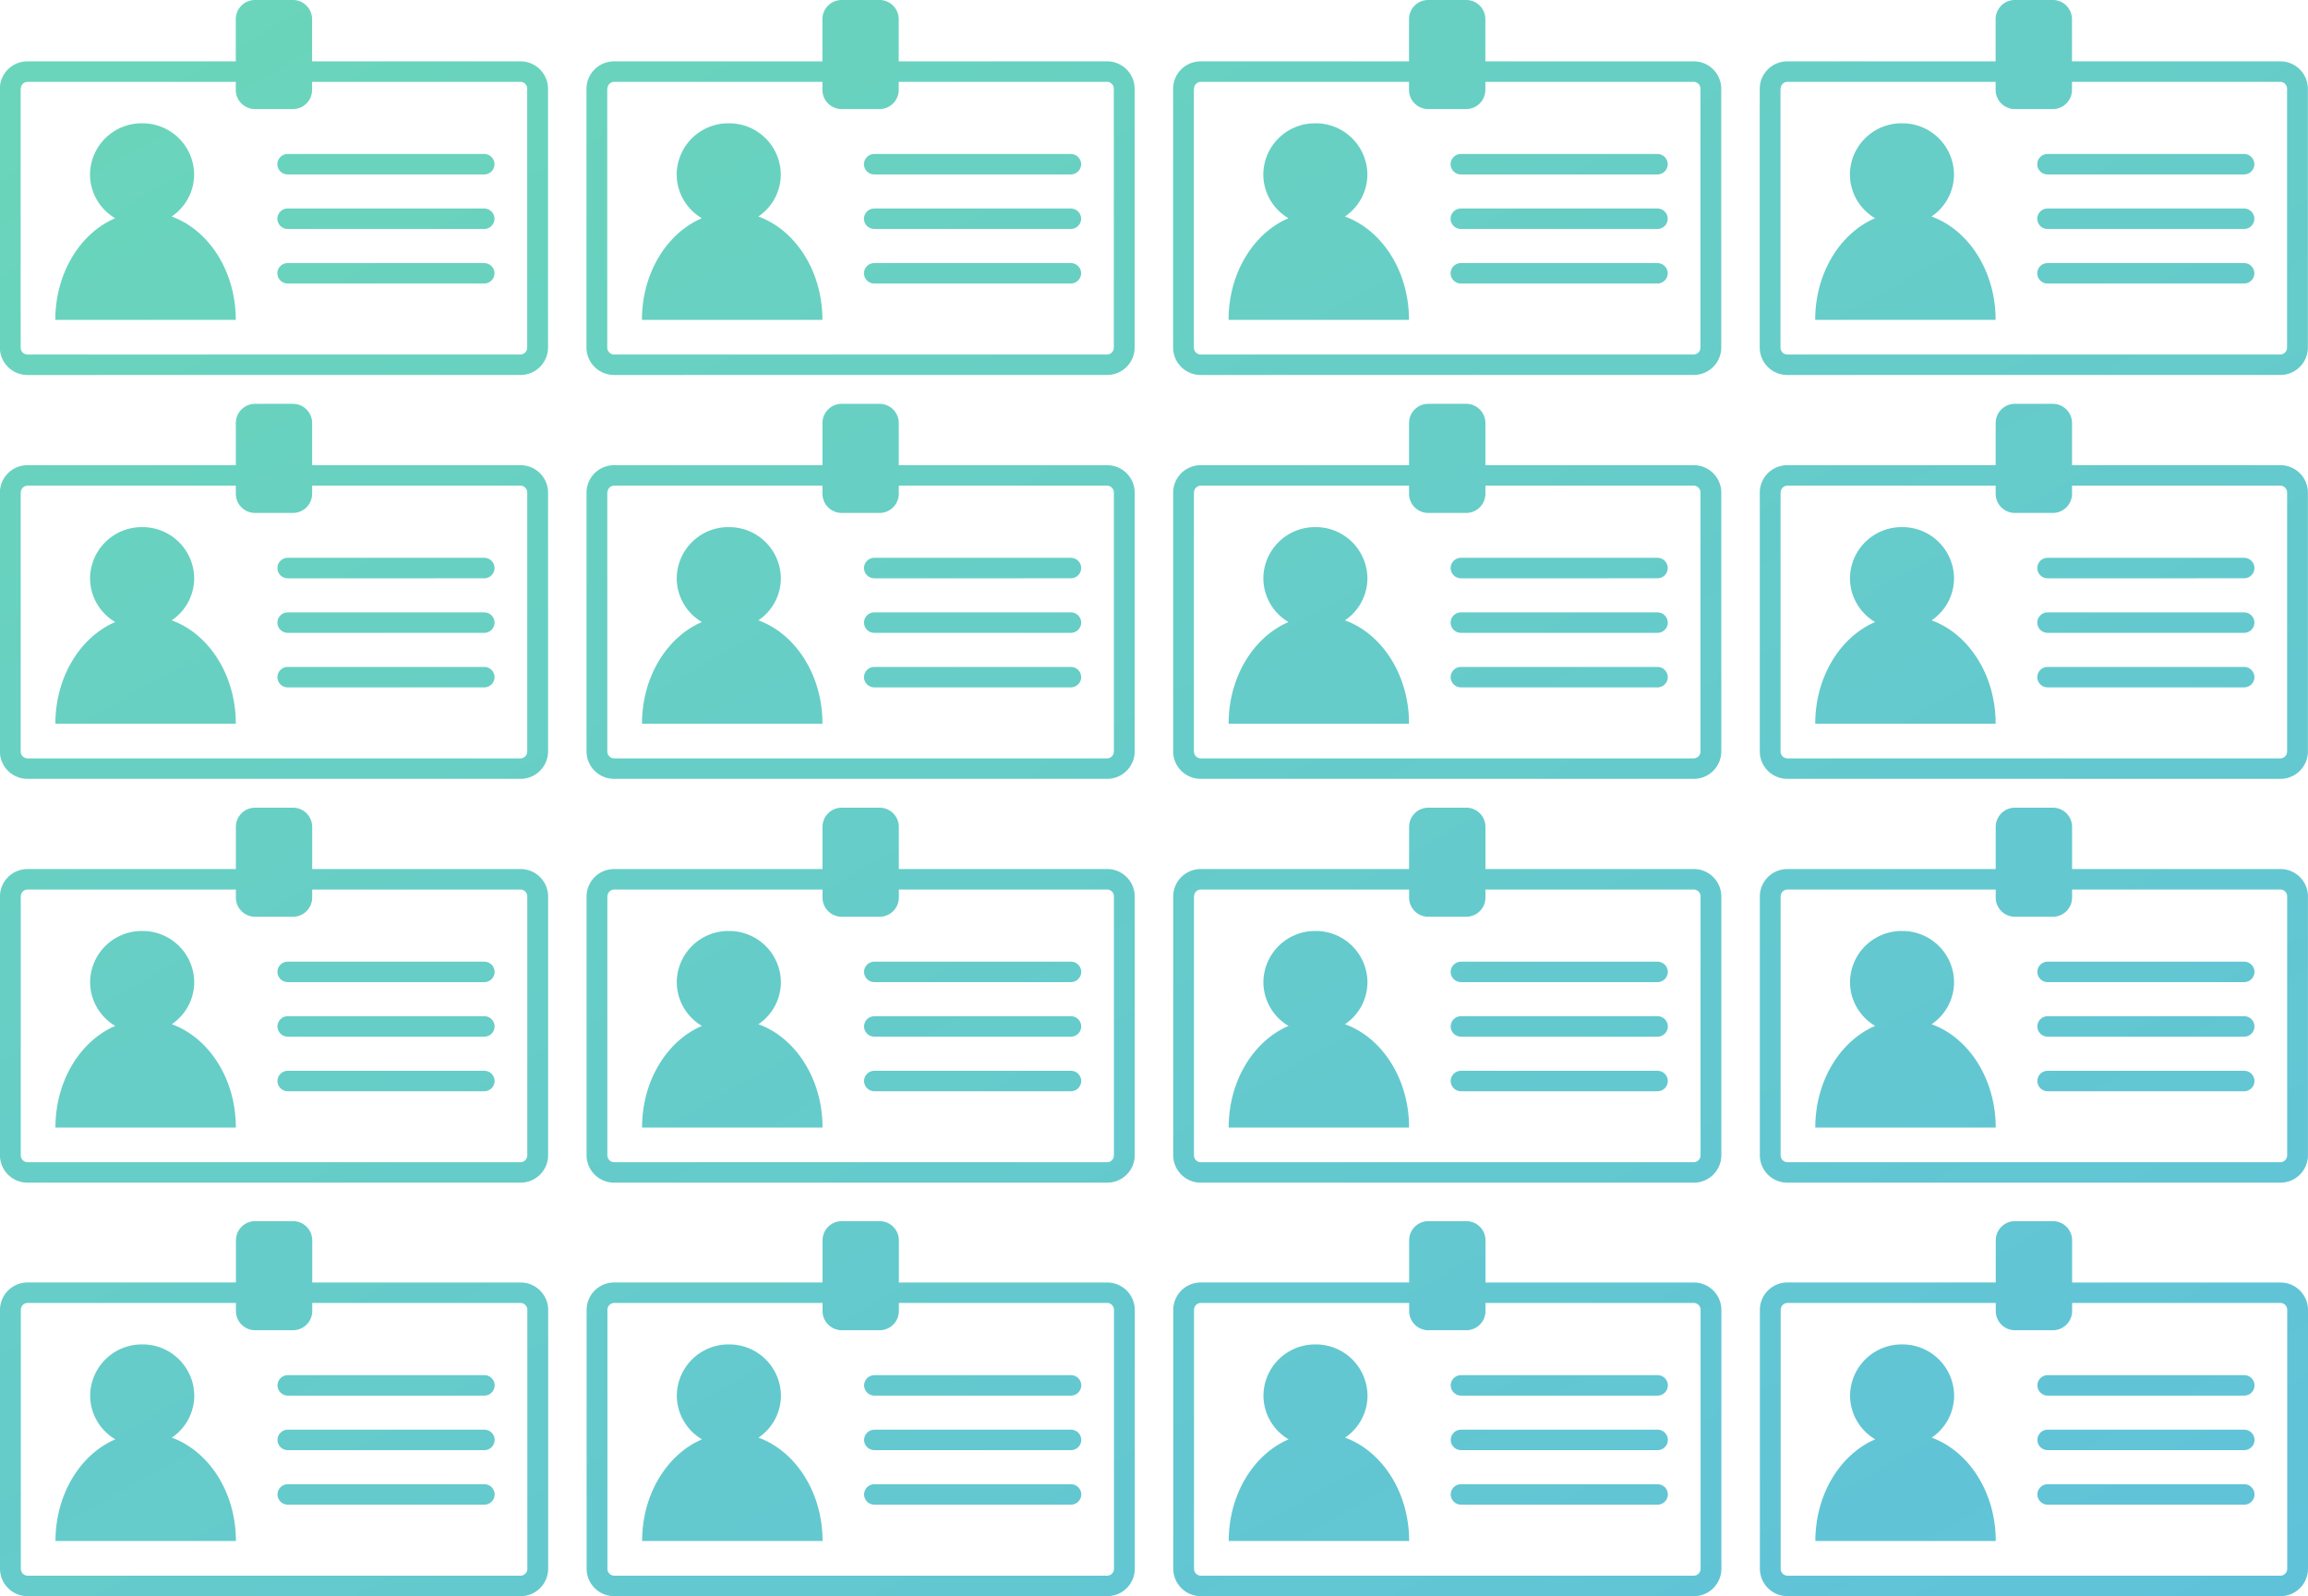<svg xmlns="http://www.w3.org/2000/svg" xmlns:xlink="http://www.w3.org/1999/xlink" width="239.998" height="165.999" viewBox="0 0 239.998 165.999"><defs><linearGradient id="a" x1="0.03" y1="0.048" x2="0.969" y2="0.972" gradientUnits="objectBoundingBox"><stop offset="0" stop-color="#70e0a8"/><stop offset="1" stop-color="#59b5ef"/></linearGradient></defs><path d="M-19345.115,10829a2.859,2.859,0,0,1-2.883-2.839v-26.944a2.859,2.859,0,0,1,2.883-2.838h21.645V10792a2,2,0,0,1,2-2h3.941a2,2,0,0,1,2,2v4.382h21.646a2.858,2.858,0,0,1,2.881,2.838v26.944a2.859,2.859,0,0,1-2.881,2.839Zm-.721-29.783v26.944a.717.717,0,0,0,.721.711h51.232a.715.715,0,0,0,.719-.711v-26.944a.715.715,0,0,0-.719-.71h-21.646v.838a2,2,0,0,1-2,2h-3.941a2,2,0,0,1-2-2v-.838h-21.645A.717.717,0,0,0-19345.836,10799.218Zm-60.275,29.783a2.86,2.86,0,0,1-2.887-2.839v-26.944a2.86,2.86,0,0,1,2.887-2.838h21.641V10792a2,2,0,0,1,2-2h3.941a2,2,0,0,1,2,2v4.382h21.645a2.859,2.859,0,0,1,2.883,2.838v26.944a2.859,2.859,0,0,1-2.883,2.839Zm-.727-29.783v26.944a.718.718,0,0,0,.727.711h51.227a.717.717,0,0,0,.721-.711v-26.944a.717.717,0,0,0-.721-.71h-21.645v.838a2,2,0,0,1-2,2h-3.941a2,2,0,0,1-2-2v-.838h-21.641A.718.718,0,0,0-19406.838,10799.218Zm-60.275,29.783a2.864,2.864,0,0,1-2.887-2.839v-26.944a2.864,2.864,0,0,1,2.887-2.838h21.646V10792a2,2,0,0,1,2-2h3.936a2,2,0,0,1,2,2v4.382h21.646a2.864,2.864,0,0,1,2.887,2.838v26.944a2.864,2.864,0,0,1-2.887,2.839Zm-.725-29.783v26.944a.72.72,0,0,0,.725.711h51.229a.717.717,0,0,0,.721-.711v-26.944a.717.717,0,0,0-.721-.71h-21.646v.838a2,2,0,0,1-2,2h-3.936a2,2,0,0,1-2-2v-.838h-21.646A.72.72,0,0,0-19467.838,10799.218Zm-60.275,29.783a2.862,2.862,0,0,1-2.887-2.839v-26.944a2.862,2.862,0,0,1,2.887-2.838h21.646V10792a2,2,0,0,1,2-2h3.936a2,2,0,0,1,2,2v4.382h21.645a2.862,2.862,0,0,1,2.887,2.838v26.944a2.862,2.862,0,0,1-2.887,2.839Zm-.721-29.783v26.944a.717.717,0,0,0,.721.711h51.227a.716.716,0,0,0,.721-.711v-26.944a.715.715,0,0,0-.721-.71h-21.645v.838a2,2,0,0,1-2,2h-3.936a2,2,0,0,1-2-2v-.838h-21.646A.717.717,0,0,0-19528.834,10799.218Zm186.605,24.048c0-4.872,2.6-9.019,6.225-10.573a5.3,5.3,0,0,1-2.617-4.554,5.365,5.365,0,0,1,5.412-5.317,5.364,5.364,0,0,1,5.41,5.317,5.278,5.278,0,0,1-2.338,4.378c3.857,1.4,6.666,5.681,6.666,10.749Zm-61,0c0-4.872,2.6-9.019,6.225-10.573a5.3,5.3,0,0,1-2.617-4.554,5.367,5.367,0,0,1,5.41-5.317,5.365,5.365,0,0,1,5.412,5.317,5.269,5.269,0,0,1-2.338,4.378c3.857,1.4,6.666,5.681,6.666,10.749Zm-61,0c0-4.872,2.6-9.019,6.225-10.573a5.3,5.3,0,0,1-2.617-4.554,5.368,5.368,0,0,1,5.412-5.317,5.369,5.369,0,0,1,5.416,5.317,5.278,5.278,0,0,1-2.338,4.378c3.857,1.4,6.666,5.681,6.666,10.749Zm-61,0c0-4.872,2.594-9.019,6.221-10.573a5.3,5.3,0,0,1-2.617-4.554,5.369,5.369,0,0,1,5.416-5.317,5.369,5.369,0,0,1,5.412,5.317,5.28,5.28,0,0,1-2.34,4.378c3.859,1.4,6.668,5.681,6.668,10.749Zm207.168-3.779a1.069,1.069,0,0,1-1.078-1.063,1.069,1.069,0,0,1,1.078-1.063h20.42a1.072,1.072,0,0,1,1.078,1.063,1.072,1.072,0,0,1-1.078,1.063Zm-61,0a1.074,1.074,0,0,1-1.084-1.063,1.074,1.074,0,0,1,1.084-1.063h20.416a1.069,1.069,0,0,1,1.078,1.063,1.069,1.069,0,0,1-1.078,1.063Zm-61,0a1.073,1.073,0,0,1-1.084-1.063,1.073,1.073,0,0,1,1.084-1.063h20.414a1.074,1.074,0,0,1,1.084,1.063,1.074,1.074,0,0,1-1.084,1.063Zm-61,0a1.072,1.072,0,0,1-1.082-1.063,1.072,1.072,0,0,1,1.082-1.063h20.416a1.072,1.072,0,0,1,1.082,1.063,1.072,1.072,0,0,1-1.082,1.063Zm183-5.671a1.069,1.069,0,0,1-1.078-1.063,1.069,1.069,0,0,1,1.078-1.064h20.42a1.072,1.072,0,0,1,1.078,1.064,1.072,1.072,0,0,1-1.078,1.063Zm-61,0a1.074,1.074,0,0,1-1.084-1.063,1.074,1.074,0,0,1,1.084-1.064h20.416a1.069,1.069,0,0,1,1.078,1.064,1.069,1.069,0,0,1-1.078,1.063Zm-61,0a1.073,1.073,0,0,1-1.084-1.063,1.073,1.073,0,0,1,1.084-1.064h20.414a1.074,1.074,0,0,1,1.084,1.064,1.074,1.074,0,0,1-1.084,1.063Zm-61,0a1.072,1.072,0,0,1-1.082-1.063,1.073,1.073,0,0,1,1.082-1.064h20.416a1.073,1.073,0,0,1,1.082,1.064,1.072,1.072,0,0,1-1.082,1.063Zm183-5.671a1.072,1.072,0,0,1-1.078-1.064,1.069,1.069,0,0,1,1.078-1.063h20.42a1.072,1.072,0,0,1,1.078,1.063,1.075,1.075,0,0,1-1.078,1.064Zm-61,0a1.078,1.078,0,0,1-1.084-1.064,1.074,1.074,0,0,1,1.084-1.063h20.416a1.069,1.069,0,0,1,1.078,1.063,1.072,1.072,0,0,1-1.078,1.064Zm-61,0a1.076,1.076,0,0,1-1.084-1.064,1.073,1.073,0,0,1,1.084-1.063h20.414a1.074,1.074,0,0,1,1.084,1.063,1.078,1.078,0,0,1-1.084,1.064Zm-61,0a1.076,1.076,0,0,1-1.082-1.064,1.072,1.072,0,0,1,1.082-1.063h20.416a1.072,1.072,0,0,1,1.082,1.063,1.076,1.076,0,0,1-1.082,1.064Zm155.941-22.146a2.858,2.858,0,0,1-2.883-2.833v-26.949a2.858,2.858,0,0,1,2.883-2.833h21.645V10749a2,2,0,0,1,2-2h3.941a2,2,0,0,1,2,2v4.382h21.646a2.857,2.857,0,0,1,2.881,2.833v26.949a2.857,2.857,0,0,1-2.881,2.833Zm-.721-29.782v26.949a.716.716,0,0,0,.721.706h51.232a.714.714,0,0,0,.719-.706v-26.949a.714.714,0,0,0-.719-.705h-21.646v.833a2,2,0,0,1-2,2h-3.941a2,2,0,0,1-2-2v-.833h-21.645A.716.716,0,0,0-19345.836,10756.216Zm-60.275,29.782a2.859,2.859,0,0,1-2.887-2.833v-26.949a2.859,2.859,0,0,1,2.887-2.833h21.641V10749a2,2,0,0,1,2-2h3.941a2,2,0,0,1,2,2v4.382h21.645a2.858,2.858,0,0,1,2.883,2.833v26.949a2.858,2.858,0,0,1-2.883,2.833Zm-.727-29.782v26.949a.717.717,0,0,0,.727.706h51.227a.716.716,0,0,0,.721-.706v-26.949a.716.716,0,0,0-.721-.705h-21.645v.833a2,2,0,0,1-2,2h-3.941a2,2,0,0,1-2-2v-.833h-21.641A.717.717,0,0,0-19406.838,10756.216Zm-60.275,29.782a2.863,2.863,0,0,1-2.887-2.833v-26.949a2.863,2.863,0,0,1,2.887-2.833h21.646V10749a2,2,0,0,1,2-2h3.936a2,2,0,0,1,2,2v4.382h21.646a2.863,2.863,0,0,1,2.887,2.833v26.949a2.863,2.863,0,0,1-2.887,2.833Zm-.725-29.782v26.949a.719.719,0,0,0,.725.706h51.229a.716.716,0,0,0,.721-.706v-26.949a.716.716,0,0,0-.721-.705h-21.646v.833a2,2,0,0,1-2,2h-3.936a2,2,0,0,1-2-2v-.833h-21.646A.719.719,0,0,0-19467.838,10756.216Zm-60.275,29.782a2.861,2.861,0,0,1-2.887-2.833v-26.949a2.861,2.861,0,0,1,2.887-2.833h21.646V10749a2,2,0,0,1,2-2h3.936a2,2,0,0,1,2,2v4.382h21.645a2.861,2.861,0,0,1,2.887,2.833v26.949a2.861,2.861,0,0,1-2.887,2.833Zm-.721-29.782v26.949a.716.716,0,0,0,.721.706h51.227a.715.715,0,0,0,.721-.706v-26.949a.714.714,0,0,0-.721-.705h-21.645v.833a2,2,0,0,1-2,2h-3.936a2,2,0,0,1-2-2v-.833h-21.646A.716.716,0,0,0-19528.834,10756.216Zm186.605,24.053c0-4.877,2.6-9.024,6.225-10.573a5.3,5.3,0,0,1-2.617-4.554,5.365,5.365,0,0,1,5.412-5.317,5.364,5.364,0,0,1,5.41,5.317,5.291,5.291,0,0,1-2.338,4.378c3.857,1.392,6.666,5.676,6.666,10.749Zm-61,0c0-4.877,2.6-9.024,6.225-10.573a5.3,5.3,0,0,1-2.617-4.554,5.367,5.367,0,0,1,5.41-5.317,5.365,5.365,0,0,1,5.412,5.317,5.282,5.282,0,0,1-2.338,4.378c3.857,1.392,6.666,5.676,6.666,10.749Zm-61,0c0-4.877,2.6-9.024,6.225-10.573a5.3,5.3,0,0,1-2.617-4.554,5.368,5.368,0,0,1,5.412-5.317,5.369,5.369,0,0,1,5.416,5.317,5.291,5.291,0,0,1-2.338,4.378c3.857,1.392,6.666,5.676,6.666,10.749Zm-61,0c0-4.877,2.594-9.024,6.221-10.573a5.3,5.3,0,0,1-2.617-4.554,5.369,5.369,0,0,1,5.416-5.317,5.369,5.369,0,0,1,5.412,5.317,5.293,5.293,0,0,1-2.34,4.378c3.859,1.392,6.668,5.676,6.668,10.749Zm207.168-3.779a1.069,1.069,0,0,1-1.078-1.063,1.069,1.069,0,0,1,1.078-1.063h20.42a1.072,1.072,0,0,1,1.078,1.063,1.072,1.072,0,0,1-1.078,1.063Zm-61,0a1.074,1.074,0,0,1-1.084-1.063,1.074,1.074,0,0,1,1.084-1.063h20.416a1.069,1.069,0,0,1,1.078,1.063,1.069,1.069,0,0,1-1.078,1.063Zm-61,0a1.073,1.073,0,0,1-1.084-1.063,1.073,1.073,0,0,1,1.084-1.063h20.414a1.074,1.074,0,0,1,1.084,1.063,1.074,1.074,0,0,1-1.084,1.063Zm-61,0a1.072,1.072,0,0,1-1.082-1.063,1.072,1.072,0,0,1,1.082-1.063h20.416a1.072,1.072,0,0,1,1.082,1.063,1.072,1.072,0,0,1-1.082,1.063Zm183-5.676a1.069,1.069,0,0,1-1.078-1.063,1.069,1.069,0,0,1,1.078-1.064h20.42a1.072,1.072,0,0,1,1.078,1.064,1.072,1.072,0,0,1-1.078,1.063Zm-61,0a1.074,1.074,0,0,1-1.084-1.063,1.074,1.074,0,0,1,1.084-1.064h20.416a1.069,1.069,0,0,1,1.078,1.064,1.069,1.069,0,0,1-1.078,1.063Zm-61,0a1.073,1.073,0,0,1-1.084-1.063,1.073,1.073,0,0,1,1.084-1.064h20.414a1.074,1.074,0,0,1,1.084,1.064,1.074,1.074,0,0,1-1.084,1.063Zm-61,0a1.072,1.072,0,0,1-1.082-1.063,1.073,1.073,0,0,1,1.082-1.064h20.416a1.073,1.073,0,0,1,1.082,1.064,1.072,1.072,0,0,1-1.082,1.063Zm183-5.672a1.068,1.068,0,0,1-1.078-1.063,1.069,1.069,0,0,1,1.078-1.063h20.42a1.072,1.072,0,0,1,1.078,1.063,1.071,1.071,0,0,1-1.078,1.063Zm-61,0a1.074,1.074,0,0,1-1.084-1.063,1.074,1.074,0,0,1,1.084-1.063h20.416a1.069,1.069,0,0,1,1.078,1.063,1.068,1.068,0,0,1-1.078,1.063Zm-61,0a1.072,1.072,0,0,1-1.084-1.063,1.073,1.073,0,0,1,1.084-1.063h20.414a1.074,1.074,0,0,1,1.084,1.063,1.074,1.074,0,0,1-1.084,1.063Zm-61,0a1.072,1.072,0,0,1-1.082-1.063,1.072,1.072,0,0,1,1.082-1.063h20.416a1.072,1.072,0,0,1,1.082,1.063,1.072,1.072,0,0,1-1.082,1.063Zm155.941-21.141a2.859,2.859,0,0,1-2.883-2.838v-26.944a2.859,2.859,0,0,1,2.883-2.838h21.645V10707a2,2,0,0,1,2-2h3.941a2,2,0,0,1,2,2v4.382h21.646a2.858,2.858,0,0,1,2.881,2.838v26.944a2.858,2.858,0,0,1-2.881,2.838Zm-.721-29.782v26.944a.717.717,0,0,0,.721.711h51.232a.715.715,0,0,0,.719-.711v-26.944a.716.716,0,0,0-.719-.711h-21.646v.839a2,2,0,0,1-2,2h-3.941a2,2,0,0,1-2-2v-.839h-21.645A.718.718,0,0,0-19345.836,10714.219Zm-60.275,29.782a2.86,2.86,0,0,1-2.887-2.838v-26.944a2.86,2.86,0,0,1,2.887-2.838h21.641V10707a2,2,0,0,1,2-2h3.941a2,2,0,0,1,2,2v4.382h21.645a2.859,2.859,0,0,1,2.883,2.838v26.944a2.859,2.859,0,0,1-2.883,2.838Zm-.727-29.782v26.944a.718.718,0,0,0,.727.711h51.227a.717.717,0,0,0,.721-.711v-26.944a.718.718,0,0,0-.721-.711h-21.645v.839a2,2,0,0,1-2,2h-3.941a2,2,0,0,1-2-2v-.839h-21.641A.719.719,0,0,0-19406.838,10714.219Zm-60.275,29.782a2.864,2.864,0,0,1-2.887-2.838v-26.944a2.864,2.864,0,0,1,2.887-2.838h21.646V10707a2,2,0,0,1,2-2h3.936a2,2,0,0,1,2,2v4.382h21.646a2.864,2.864,0,0,1,2.887,2.838v26.944a2.864,2.864,0,0,1-2.887,2.838Zm-.725-29.782v26.944a.72.72,0,0,0,.725.711h51.229a.717.717,0,0,0,.721-.711v-26.944a.718.718,0,0,0-.721-.711h-21.646v.839a2,2,0,0,1-2,2h-3.936a2,2,0,0,1-2-2v-.839h-21.646A.721.721,0,0,0-19467.838,10714.219Zm-60.275,29.782a2.862,2.862,0,0,1-2.887-2.838v-26.944a2.862,2.862,0,0,1,2.887-2.838h21.646V10707a2,2,0,0,1,2-2h3.936a2,2,0,0,1,2,2v4.382h21.645a2.862,2.862,0,0,1,2.887,2.838v26.944a2.862,2.862,0,0,1-2.887,2.838Zm-.721-29.782v26.944a.717.717,0,0,0,.721.711h51.227a.716.716,0,0,0,.721-.711v-26.944a.716.716,0,0,0-.721-.711h-21.645v.839a2,2,0,0,1-2,2h-3.936a2,2,0,0,1-2-2v-.839h-21.646A.718.718,0,0,0-19528.834,10714.219Zm186.605,24.048c0-4.872,2.6-9.02,6.225-10.573a5.3,5.3,0,0,1-2.617-4.554,5.366,5.366,0,0,1,5.412-5.318,5.364,5.364,0,0,1,5.41,5.318,5.283,5.283,0,0,1-2.338,4.377c3.857,1.393,6.666,5.682,6.666,10.75Zm-61,0c0-4.872,2.6-9.02,6.225-10.573a5.3,5.3,0,0,1-2.617-4.554,5.368,5.368,0,0,1,5.41-5.318,5.366,5.366,0,0,1,5.412,5.318,5.273,5.273,0,0,1-2.338,4.377c3.857,1.393,6.666,5.682,6.666,10.75Zm-61,0c0-4.872,2.6-9.02,6.225-10.573a5.3,5.3,0,0,1-2.617-4.554,5.369,5.369,0,0,1,5.412-5.318,5.37,5.37,0,0,1,5.416,5.318,5.283,5.283,0,0,1-2.338,4.377c3.857,1.393,6.666,5.682,6.666,10.75Zm-61,0c0-4.872,2.594-9.02,6.221-10.573a5.3,5.3,0,0,1-2.617-4.554,5.37,5.37,0,0,1,5.416-5.318,5.37,5.37,0,0,1,5.412,5.318,5.285,5.285,0,0,1-2.34,4.377c3.859,1.393,6.668,5.682,6.668,10.75Zm207.168-3.779a1.069,1.069,0,0,1-1.078-1.063,1.068,1.068,0,0,1,1.078-1.063h20.42a1.071,1.071,0,0,1,1.078,1.063,1.072,1.072,0,0,1-1.078,1.063Zm-61,0a1.074,1.074,0,0,1-1.084-1.063,1.074,1.074,0,0,1,1.084-1.063h20.416a1.068,1.068,0,0,1,1.078,1.063,1.069,1.069,0,0,1-1.078,1.063Zm-61,0a1.073,1.073,0,0,1-1.084-1.063,1.072,1.072,0,0,1,1.084-1.063h20.414a1.074,1.074,0,0,1,1.084,1.063,1.074,1.074,0,0,1-1.084,1.063Zm-61,0a1.072,1.072,0,0,1-1.082-1.063,1.072,1.072,0,0,1,1.082-1.063h20.416a1.072,1.072,0,0,1,1.082,1.063,1.072,1.072,0,0,1-1.082,1.063Zm183-5.671a1.069,1.069,0,0,1-1.078-1.064,1.069,1.069,0,0,1,1.078-1.063h20.42a1.072,1.072,0,0,1,1.078,1.063,1.072,1.072,0,0,1-1.078,1.064Zm-61,0a1.074,1.074,0,0,1-1.084-1.064,1.074,1.074,0,0,1,1.084-1.063h20.416a1.069,1.069,0,0,1,1.078,1.063,1.069,1.069,0,0,1-1.078,1.064Zm-61,0a1.073,1.073,0,0,1-1.084-1.064,1.073,1.073,0,0,1,1.084-1.063h20.414a1.074,1.074,0,0,1,1.084,1.063,1.074,1.074,0,0,1-1.084,1.064Zm-61,0a1.073,1.073,0,0,1-1.082-1.064,1.072,1.072,0,0,1,1.082-1.063h20.416a1.072,1.072,0,0,1,1.082,1.063,1.073,1.073,0,0,1-1.082,1.064Zm183-5.672a1.073,1.073,0,0,1-1.078-1.068,1.069,1.069,0,0,1,1.078-1.063h20.42a1.072,1.072,0,0,1,1.078,1.063,1.076,1.076,0,0,1-1.078,1.068Zm-61,0a1.078,1.078,0,0,1-1.084-1.068,1.074,1.074,0,0,1,1.084-1.063h20.416a1.069,1.069,0,0,1,1.078,1.063,1.073,1.073,0,0,1-1.078,1.068Zm-61,0a1.077,1.077,0,0,1-1.084-1.068,1.073,1.073,0,0,1,1.084-1.063h20.414a1.074,1.074,0,0,1,1.084,1.063,1.078,1.078,0,0,1-1.084,1.068Zm-61,0a1.077,1.077,0,0,1-1.082-1.068,1.072,1.072,0,0,1,1.082-1.063h20.416a1.072,1.072,0,0,1,1.082,1.063,1.077,1.077,0,0,1-1.082,1.068Zm155.941-21.146a2.859,2.859,0,0,1-2.883-2.838v-26.944a2.858,2.858,0,0,1,2.883-2.833h21.645V10665a2,2,0,0,1,2-2h3.941a2,2,0,0,1,2,2v4.382h21.646a2.857,2.857,0,0,1,2.881,2.833v26.944a2.858,2.858,0,0,1-2.881,2.838Zm-.721-29.782v26.944a.717.717,0,0,0,.721.711h51.232a.715.715,0,0,0,.719-.711v-26.944a.714.714,0,0,0-.719-.706h-21.646v.834a2,2,0,0,1-2,2h-3.941a2,2,0,0,1-2-2v-.834h-21.645A.716.716,0,0,0-19345.836,10672.217Zm-60.275,29.782a2.86,2.86,0,0,1-2.887-2.838v-26.944a2.859,2.859,0,0,1,2.887-2.833h21.641V10665a2,2,0,0,1,2-2h3.941a2,2,0,0,1,2,2v4.382h21.645a2.858,2.858,0,0,1,2.883,2.833v26.944a2.859,2.859,0,0,1-2.883,2.838Zm-.727-29.782v26.944a.718.718,0,0,0,.727.711h51.227a.717.717,0,0,0,.721-.711v-26.944a.716.716,0,0,0-.721-.706h-21.645v.834a2,2,0,0,1-2,2h-3.941a2,2,0,0,1-2-2v-.834h-21.641A.717.717,0,0,0-19406.838,10672.217Zm-60.275,29.782a2.864,2.864,0,0,1-2.887-2.838v-26.944a2.863,2.863,0,0,1,2.887-2.833h21.646V10665a2,2,0,0,1,2-2h3.936a2,2,0,0,1,2,2v4.382h21.646a2.863,2.863,0,0,1,2.887,2.833v26.944a2.864,2.864,0,0,1-2.887,2.838Zm-.725-29.782v26.944a.72.72,0,0,0,.725.711h51.229a.717.717,0,0,0,.721-.711v-26.944a.716.716,0,0,0-.721-.706h-21.646v.834a2,2,0,0,1-2,2h-3.936a2,2,0,0,1-2-2v-.834h-21.646A.719.719,0,0,0-19467.838,10672.217Zm-60.275,29.782a2.862,2.862,0,0,1-2.887-2.838v-26.944a2.861,2.861,0,0,1,2.887-2.833h21.646V10665a2,2,0,0,1,2-2h3.936a2,2,0,0,1,2,2v4.382h21.645a2.861,2.861,0,0,1,2.887,2.833v26.944a2.862,2.862,0,0,1-2.887,2.838Zm-.721-29.782v26.944a.717.717,0,0,0,.721.711h51.227a.716.716,0,0,0,.721-.711v-26.944a.715.715,0,0,0-.721-.706h-21.645v.834a2,2,0,0,1-2,2h-3.936a2,2,0,0,1-2-2v-.834h-21.646A.716.716,0,0,0-19528.834,10672.217Zm186.605,24.053c0-4.878,2.6-9.024,6.225-10.573a5.3,5.3,0,0,1-2.617-4.554,5.363,5.363,0,0,1,5.412-5.318,5.361,5.361,0,0,1,5.41,5.318,5.29,5.29,0,0,1-2.338,4.377c3.857,1.393,6.666,5.677,6.666,10.75Zm-61,0c0-4.878,2.6-9.024,6.225-10.573a5.3,5.3,0,0,1-2.617-4.554,5.365,5.365,0,0,1,5.41-5.318,5.363,5.363,0,0,1,5.412,5.318,5.28,5.28,0,0,1-2.338,4.377c3.857,1.393,6.666,5.677,6.666,10.75Zm-61,0c0-4.878,2.6-9.024,6.225-10.573a5.3,5.3,0,0,1-2.617-4.554,5.366,5.366,0,0,1,5.412-5.318,5.366,5.366,0,0,1,5.416,5.318,5.29,5.29,0,0,1-2.338,4.377c3.857,1.393,6.666,5.677,6.666,10.75Zm-61,0c0-4.878,2.594-9.024,6.221-10.573a5.3,5.3,0,0,1-2.617-4.554,5.366,5.366,0,0,1,5.416-5.318,5.367,5.367,0,0,1,5.412,5.318,5.291,5.291,0,0,1-2.34,4.377c3.859,1.393,6.668,5.677,6.668,10.75Zm207.168-3.784a1.069,1.069,0,0,1-1.078-1.063,1.068,1.068,0,0,1,1.078-1.06h20.42a1.071,1.071,0,0,1,1.078,1.06,1.072,1.072,0,0,1-1.078,1.063Zm-61,0a1.074,1.074,0,0,1-1.084-1.063,1.073,1.073,0,0,1,1.084-1.06h20.416a1.068,1.068,0,0,1,1.078,1.06,1.069,1.069,0,0,1-1.078,1.063Zm-61,0a1.073,1.073,0,0,1-1.084-1.063,1.072,1.072,0,0,1,1.084-1.06h20.414a1.073,1.073,0,0,1,1.084,1.06,1.074,1.074,0,0,1-1.084,1.063Zm-61,0a1.072,1.072,0,0,1-1.082-1.063,1.072,1.072,0,0,1,1.082-1.06h20.416a1.072,1.072,0,0,1,1.082,1.06,1.072,1.072,0,0,1-1.082,1.063Zm183-5.672a1.068,1.068,0,0,1-1.078-1.063,1.069,1.069,0,0,1,1.078-1.063h20.42a1.072,1.072,0,0,1,1.078,1.063,1.071,1.071,0,0,1-1.078,1.063Zm-61,0a1.074,1.074,0,0,1-1.084-1.063,1.074,1.074,0,0,1,1.084-1.063h20.416a1.069,1.069,0,0,1,1.078,1.063,1.068,1.068,0,0,1-1.078,1.063Zm-61,0a1.072,1.072,0,0,1-1.084-1.063,1.073,1.073,0,0,1,1.084-1.063h20.414a1.074,1.074,0,0,1,1.084,1.063,1.074,1.074,0,0,1-1.084,1.063Zm-61,0a1.072,1.072,0,0,1-1.082-1.063,1.072,1.072,0,0,1,1.082-1.063h20.416a1.072,1.072,0,0,1,1.082,1.063,1.072,1.072,0,0,1-1.082,1.063Zm183-5.671a1.069,1.069,0,0,1-1.078-1.063,1.069,1.069,0,0,1,1.078-1.063h20.42a1.072,1.072,0,0,1,1.078,1.063,1.072,1.072,0,0,1-1.078,1.063Zm-61,0a1.074,1.074,0,0,1-1.084-1.063,1.074,1.074,0,0,1,1.084-1.063h20.416a1.069,1.069,0,0,1,1.078,1.063,1.069,1.069,0,0,1-1.078,1.063Zm-61,0a1.073,1.073,0,0,1-1.084-1.063,1.073,1.073,0,0,1,1.084-1.063h20.414a1.074,1.074,0,0,1,1.084,1.063,1.074,1.074,0,0,1-1.084,1.063Zm-61,0a1.072,1.072,0,0,1-1.082-1.063,1.072,1.072,0,0,1,1.082-1.063h20.416a1.072,1.072,0,0,1,1.082,1.063,1.072,1.072,0,0,1-1.082,1.063Z" transform="translate(19531 -10663.002)" fill="url(#a)"/></svg>